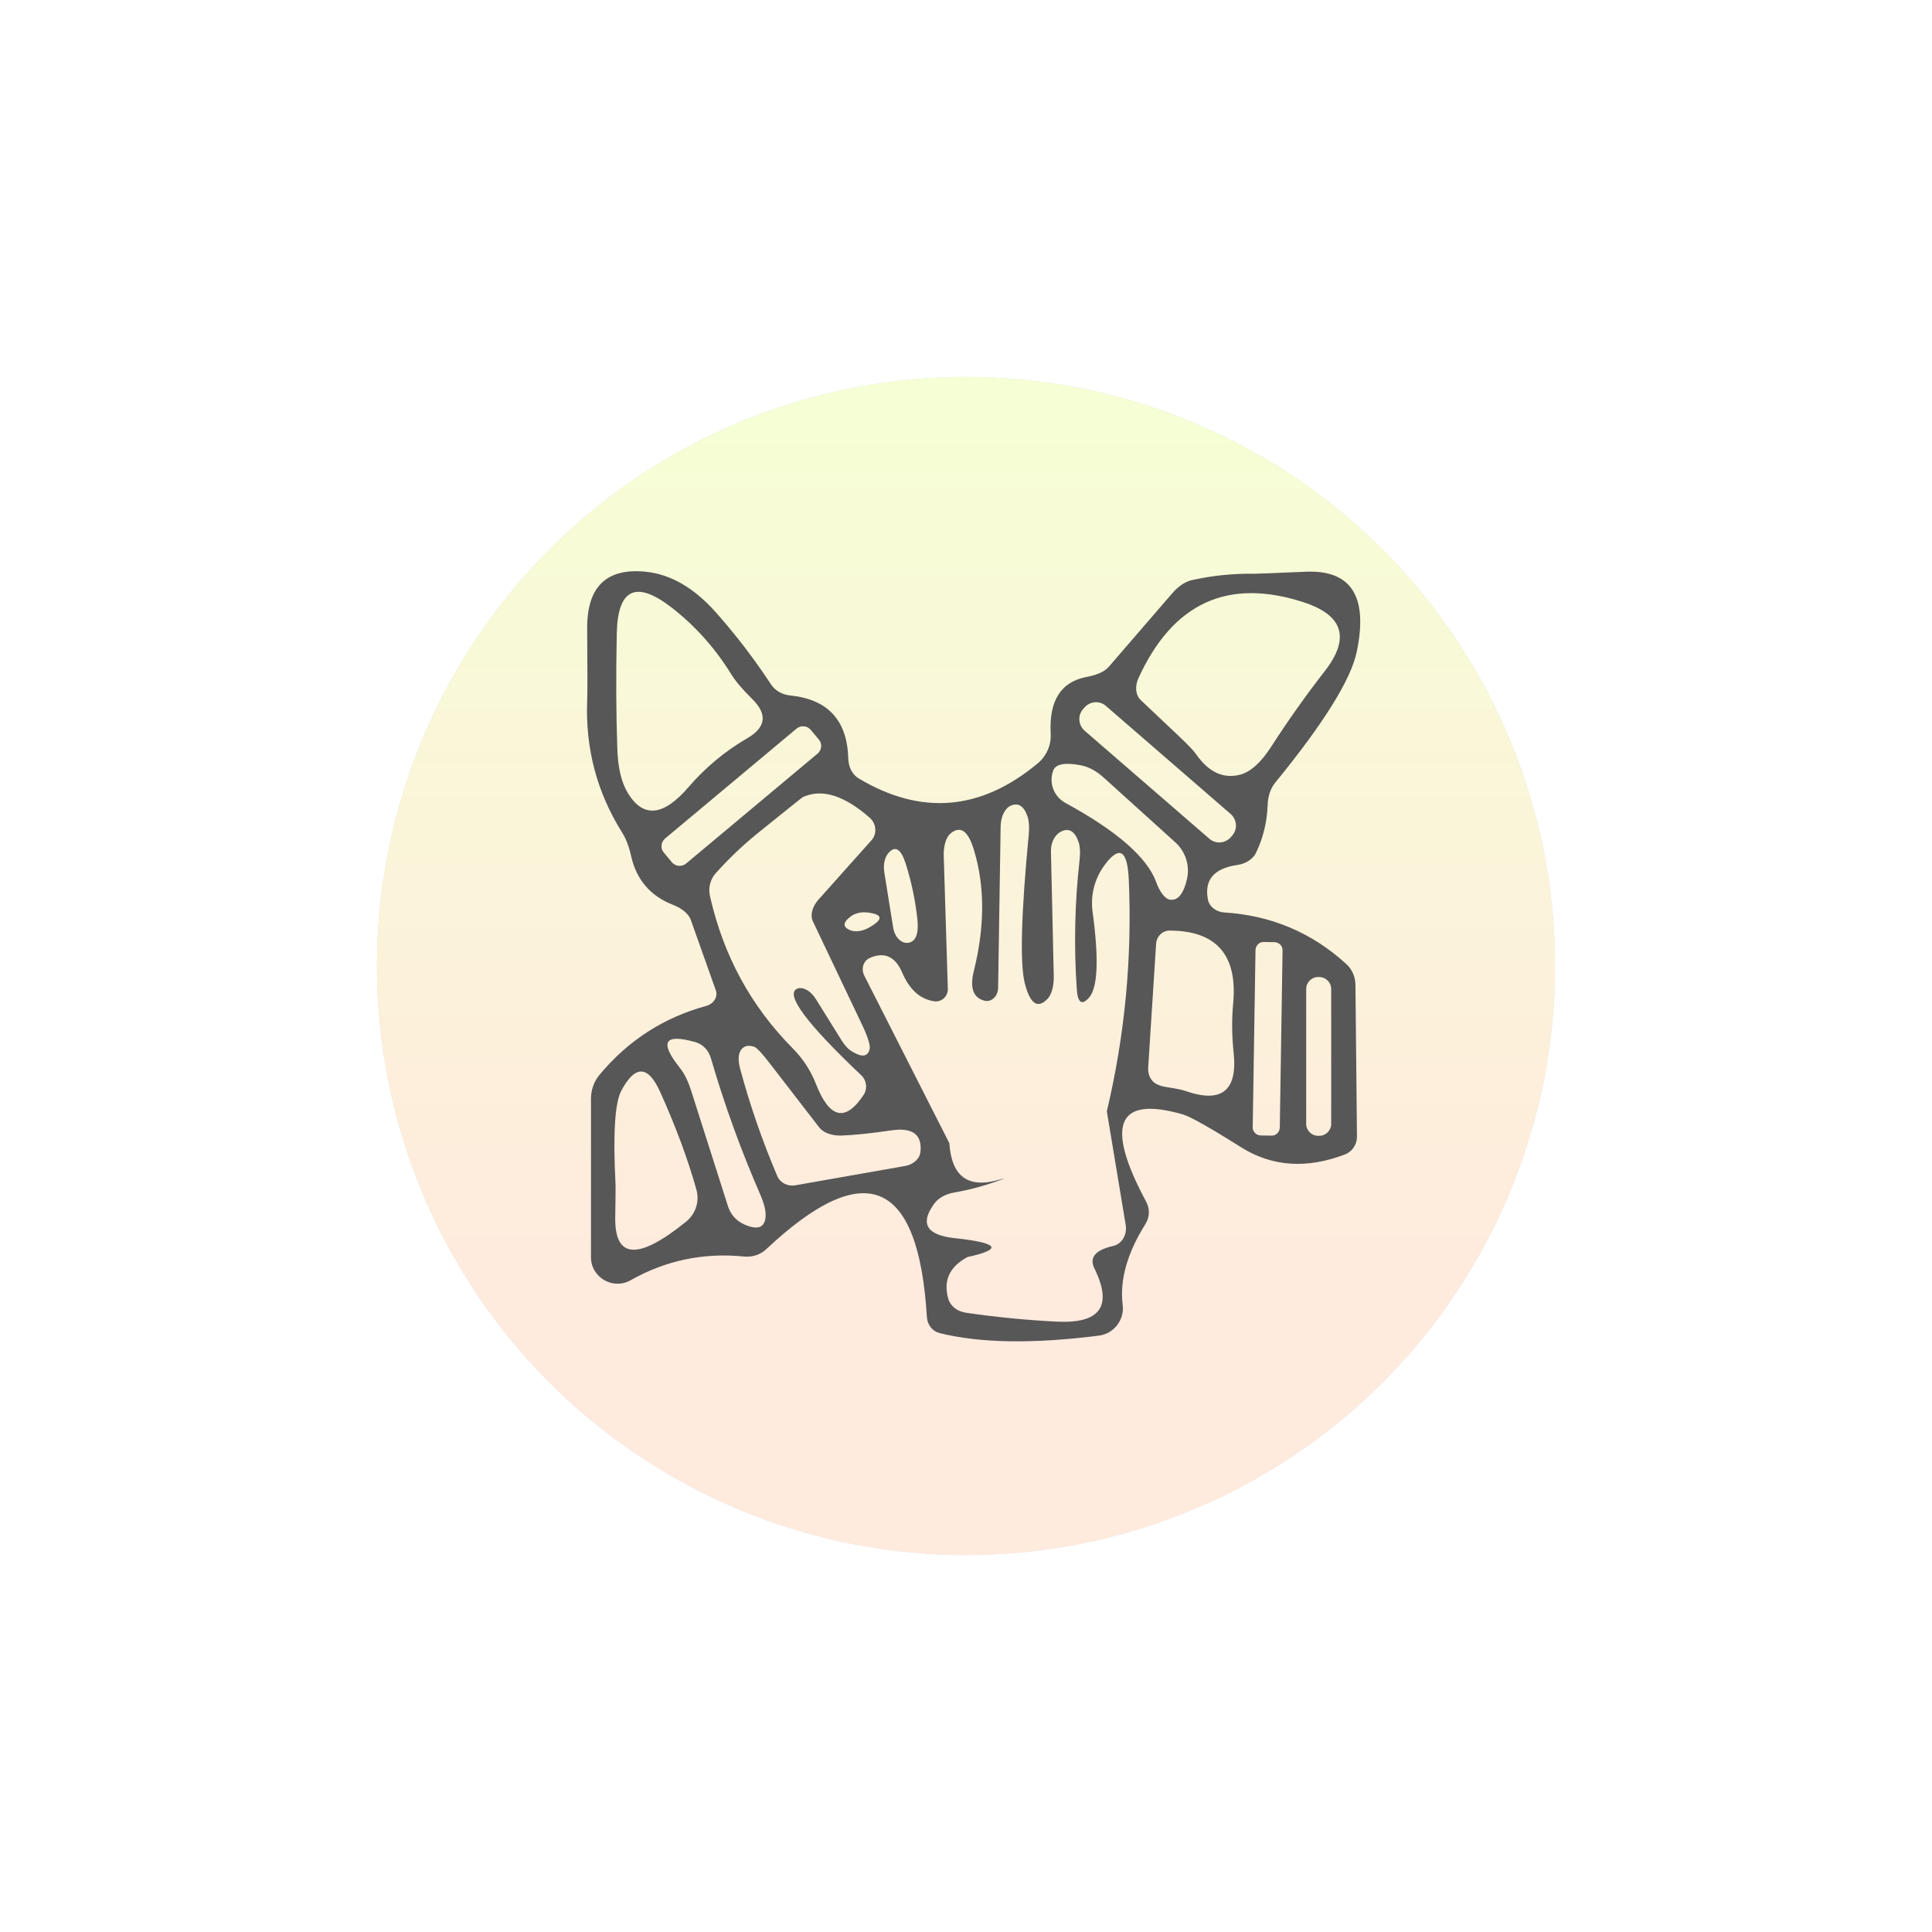 <svg width="123" height="123" viewBox="0 0 123 123" fill="none" xmlns="http://www.w3.org/2000/svg">
<g filter="url(#filter0_f_2069_4691)">
<circle cx="61.5" cy="61.5" r="37.5" fill="#D9D9D9"/>
<circle cx="61.5" cy="61.5" r="37.5" fill="url(#paint0_linear_2069_4691)"/>
</g>
<path d="M77.942 58.092C80.921 58.276 83.504 59.365 85.693 61.358C86.083 61.699 86.294 62.203 86.294 62.723L86.391 72.376C86.391 72.879 86.083 73.318 85.628 73.497C83.19 74.428 80.986 74.277 79.014 73.042C77.021 71.785 75.78 71.086 75.293 70.945C71.1 69.743 70.331 71.606 72.985 76.535C73.213 76.974 73.197 77.494 72.92 77.933C71.761 79.785 71.279 81.497 71.474 83.068C71.604 84.027 70.905 84.921 69.947 85.034C65.776 85.565 62.401 85.511 59.823 84.872C59.368 84.758 59.043 84.352 59.01 83.848C58.479 75.062 55.072 73.621 48.789 79.525C48.415 79.883 47.895 80.046 47.375 79.997C44.797 79.737 42.386 80.24 40.144 81.508C39.023 82.142 37.625 81.329 37.625 80.046V69.954C37.625 69.402 37.804 68.882 38.129 68.475C39.949 66.266 42.229 64.787 44.97 64.039C45.441 63.909 45.718 63.454 45.572 63.048L43.979 58.563C43.849 58.189 43.426 57.832 42.842 57.604C41.401 57.041 40.512 56.001 40.176 54.484C40.047 53.899 39.857 53.406 39.608 53.005C38.004 50.449 37.262 47.648 37.382 44.604C37.403 44.16 37.403 42.638 37.382 40.038C37.36 37.362 38.6 36.149 41.103 36.398C42.695 36.56 44.185 37.422 45.572 38.982C46.85 40.423 48.02 41.95 49.081 43.564C49.342 43.971 49.797 44.23 50.333 44.279C52.716 44.529 53.94 45.866 54.005 48.293C54.022 48.846 54.265 49.317 54.672 49.56C58.647 51.933 62.444 51.614 66.063 48.602C66.632 48.13 66.94 47.416 66.891 46.684C66.783 44.593 67.552 43.396 69.199 43.093C69.833 42.979 70.337 42.752 70.597 42.443L74.61 37.795C75 37.34 75.439 37.032 75.878 36.934C77.189 36.642 78.516 36.506 79.859 36.528C80.032 36.528 81.126 36.485 83.141 36.398C86.034 36.279 87.112 37.98 86.375 41.501C86.007 43.266 84.279 46.04 81.192 49.821C80.883 50.194 80.72 50.698 80.704 51.267C80.661 52.361 80.412 53.374 79.957 54.306C79.761 54.696 79.323 54.988 78.77 55.069C77.286 55.286 76.663 56.017 76.901 57.263C76.983 57.718 77.421 58.059 77.942 58.092ZM42.728 38.657C40.485 36.934 39.331 37.487 39.267 40.314C39.212 43.001 39.223 45.428 39.299 47.594C39.331 48.851 39.559 49.821 39.981 50.503C40.956 52.096 42.24 51.965 43.833 50.113C44.916 48.856 46.167 47.816 47.587 46.993C48.767 46.3 48.87 45.471 47.895 44.507C47.267 43.889 46.817 43.358 46.547 42.914C45.507 41.235 44.234 39.816 42.728 38.657ZM76.138 48.001C76.939 49.16 77.882 49.599 78.965 49.317C79.626 49.133 80.276 48.548 80.915 47.562C81.988 45.894 83.136 44.274 84.36 42.703C85.964 40.623 85.514 39.171 83.011 38.348C78.169 36.766 74.654 38.386 72.465 43.207C72.238 43.727 72.303 44.279 72.644 44.588L75.033 46.847C75.629 47.41 75.997 47.795 76.138 48.001ZM78.447 53.196C78.803 52.794 78.754 52.177 78.348 51.821L70.414 44.948C70.011 44.588 69.394 44.637 69.039 45.047L68.954 45.145C68.598 45.547 68.647 46.164 69.052 46.52L76.987 53.393C77.389 53.753 78.007 53.704 78.362 53.295L78.447 53.196ZM51.611 46.461C51.389 46.197 50.983 46.164 50.718 46.382L42.341 53.386C42.078 53.607 42.029 54.013 42.261 54.279L42.782 54.902C43.004 55.167 43.41 55.199 43.675 54.982L52.052 47.977C52.315 47.757 52.364 47.35 52.132 47.085L51.611 46.461ZM75.569 55.963C75.764 55.102 75.472 54.208 74.822 53.623C73.067 52.041 71.544 50.666 70.255 49.495C69.789 49.073 69.296 48.813 68.776 48.715C67.78 48.531 67.206 48.645 67.054 49.057C66.761 49.837 67.087 50.714 67.834 51.12C71.095 52.897 73.018 54.571 73.603 56.142C73.83 56.792 74.188 57.247 74.496 57.279C74.995 57.344 75.352 56.906 75.569 55.963ZM50.447 66.721C51.107 67.381 51.606 68.14 51.941 68.996C52.808 71.216 53.821 71.455 54.98 69.71C55.24 69.32 55.175 68.784 54.834 68.459C51.346 65.155 49.981 63.319 50.739 62.95C51.096 62.788 51.633 63.081 51.958 63.633C52.499 64.51 53.047 65.388 53.599 66.266C53.805 66.591 54.032 66.823 54.282 66.964C54.899 67.333 55.262 67.268 55.37 66.769C55.419 66.574 55.24 65.989 54.915 65.307L51.746 58.644C51.568 58.254 51.714 57.718 52.104 57.279L55.484 53.493C55.858 53.071 55.793 52.42 55.354 52.047C53.729 50.628 52.315 50.194 51.113 50.747C51.069 50.769 50.094 51.548 48.188 53.087C47.245 53.856 46.368 54.696 45.555 55.605C45.214 55.995 45.084 56.532 45.198 57.035C46.043 60.806 47.792 64.034 50.447 66.721ZM60.44 72.782C60.581 74.927 61.659 75.696 63.674 75.089C63.988 74.992 63.994 75.003 63.69 75.122C62.737 75.479 61.762 75.745 60.765 75.918C60.197 76.016 59.725 76.275 59.465 76.649C58.555 77.906 58.994 78.632 60.782 78.827C63.598 79.13 63.869 79.531 61.594 80.029C60.446 80.647 60.039 81.535 60.375 82.694C60.505 83.149 60.944 83.49 61.48 83.572C63.398 83.853 65.326 84.043 67.265 84.141C70.017 84.281 70.835 83.182 69.719 80.842C69.307 80.105 69.681 79.601 70.84 79.331C71.409 79.217 71.766 78.632 71.669 77.998L70.466 70.751C71.615 65.908 72.081 61.001 71.864 56.028C71.788 54.165 71.301 53.813 70.401 54.972C69.719 55.833 69.41 56.938 69.556 58.027C69.968 61.06 69.892 62.891 69.329 63.519C68.863 64.039 68.603 63.839 68.549 62.918C68.365 60.199 68.424 57.485 68.728 54.777C68.782 54.311 68.766 53.932 68.679 53.639C68.451 52.957 68.099 52.713 67.623 52.908C67.184 53.087 66.891 53.607 66.908 54.208L67.087 62.105C67.103 62.755 66.957 63.308 66.697 63.584C66.068 64.245 65.586 63.925 65.25 62.626C64.925 61.391 65.007 58.227 65.494 53.136C65.537 52.691 65.516 52.318 65.429 52.014C65.201 51.332 64.849 51.088 64.373 51.283C63.983 51.446 63.723 51.965 63.706 52.583L63.544 62.918C63.528 63.422 63.121 63.812 62.699 63.714C61.962 63.541 61.729 62.907 62 61.813C62.704 58.975 62.704 56.402 62 54.094C61.632 52.881 61.134 52.54 60.505 53.071C60.229 53.314 60.066 53.85 60.083 54.484L60.343 62.95C60.359 63.438 59.937 63.812 59.481 63.747C58.582 63.617 57.9 63.005 57.434 61.91C56.99 60.892 56.307 60.584 55.386 60.984C54.964 61.163 54.801 61.683 55.029 62.122L60.44 72.782ZM56.297 55.524L56.865 59.067C56.963 59.652 57.369 60.074 57.808 60.026C58.295 59.961 58.496 59.473 58.409 58.563C58.279 57.339 58.03 56.147 57.661 54.988C57.38 54.1 57.039 53.845 56.638 54.224C56.345 54.501 56.215 54.988 56.297 55.524ZM54.07 58.417C53.68 58.742 53.669 58.996 54.038 59.181C54.379 59.359 54.85 59.31 55.273 59.083C56.259 58.541 56.237 58.211 55.208 58.092C54.769 58.043 54.363 58.157 54.07 58.417ZM75.504 69.467C77.768 70.247 78.781 69.445 78.543 67.062C78.424 65.957 78.413 64.895 78.51 63.877C78.792 60.811 77.454 59.267 74.496 59.245C74.025 59.229 73.635 59.603 73.603 60.09L73.099 67.956C73.067 68.427 73.278 68.833 73.619 69.012C73.814 69.109 74.025 69.174 74.253 69.207C74.892 69.304 75.309 69.391 75.504 69.467ZM81.654 60.511C81.663 60.221 81.435 59.993 81.142 59.983L80.46 59.972C80.168 59.961 79.94 60.204 79.931 60.484L79.754 71.76C79.745 72.05 79.973 72.278 80.266 72.288L80.948 72.299C81.24 72.311 81.468 72.067 81.477 71.787L81.654 60.511ZM84.75 62.967C84.75 62.544 84.409 62.203 83.987 62.203H83.921C83.499 62.203 83.158 62.544 83.158 62.967V71.547C83.158 71.969 83.499 72.311 83.921 72.311H83.987C84.409 72.311 84.75 71.969 84.75 71.547V62.967ZM48.415 76.081C47.18 73.253 46.129 70.355 45.263 67.387C45.117 66.867 44.743 66.477 44.272 66.347C42.289 65.784 41.964 66.336 43.297 68.004C43.567 68.34 43.8 68.811 43.995 69.418L46.352 76.812C46.514 77.316 46.871 77.722 47.375 77.949C48.22 78.329 48.675 78.171 48.74 77.478C48.773 77.131 48.664 76.665 48.415 76.081ZM52.153 71.774L49.017 67.712C48.562 67.111 48.172 66.688 48.009 66.639C47.597 66.509 47.305 66.601 47.132 66.915C46.991 67.186 46.991 67.576 47.132 68.085C47.76 70.404 48.545 72.668 49.488 74.878C49.666 75.3 50.138 75.544 50.625 75.463L57.645 74.228C58.165 74.13 58.572 73.757 58.604 73.302C58.702 72.208 58.073 71.763 56.719 71.969C55.365 72.164 54.314 72.273 53.566 72.294C52.949 72.311 52.413 72.115 52.153 71.774ZM39.559 69.434C39.147 70.193 39.023 72.159 39.185 75.333C39.196 75.441 39.191 76.173 39.169 77.527C39.136 80.159 40.642 80.24 43.687 77.77C44.288 77.283 44.548 76.487 44.337 75.739C43.806 73.833 43.036 71.758 42.029 69.516C41.26 67.815 40.437 67.788 39.559 69.434Z" fill="#575757"/>
<defs>
<filter id="filter0_f_2069_4691" x="0" y="0" width="123" height="123" filterUnits="userSpaceOnUse" color-interpolation-filters="sRGB">
<feFlood flood-opacity="0" result="BackgroundImageFix"/>
<feBlend mode="normal" in="SourceGraphic" in2="BackgroundImageFix" result="shape"/>
<feGaussianBlur stdDeviation="12" result="effect1_foregroundBlur_2069_4691"/>
</filter>
<linearGradient id="paint0_linear_2069_4691" x1="61.499" y1="-80.302" x2="61.5" y2="255.618" gradientUnits="userSpaceOnUse">
<stop offset="0.319" stop-color="#F6FED5"/>
<stop offset="0.486" stop-color="#FFEADE"/>
</linearGradient>
</defs>
</svg>
